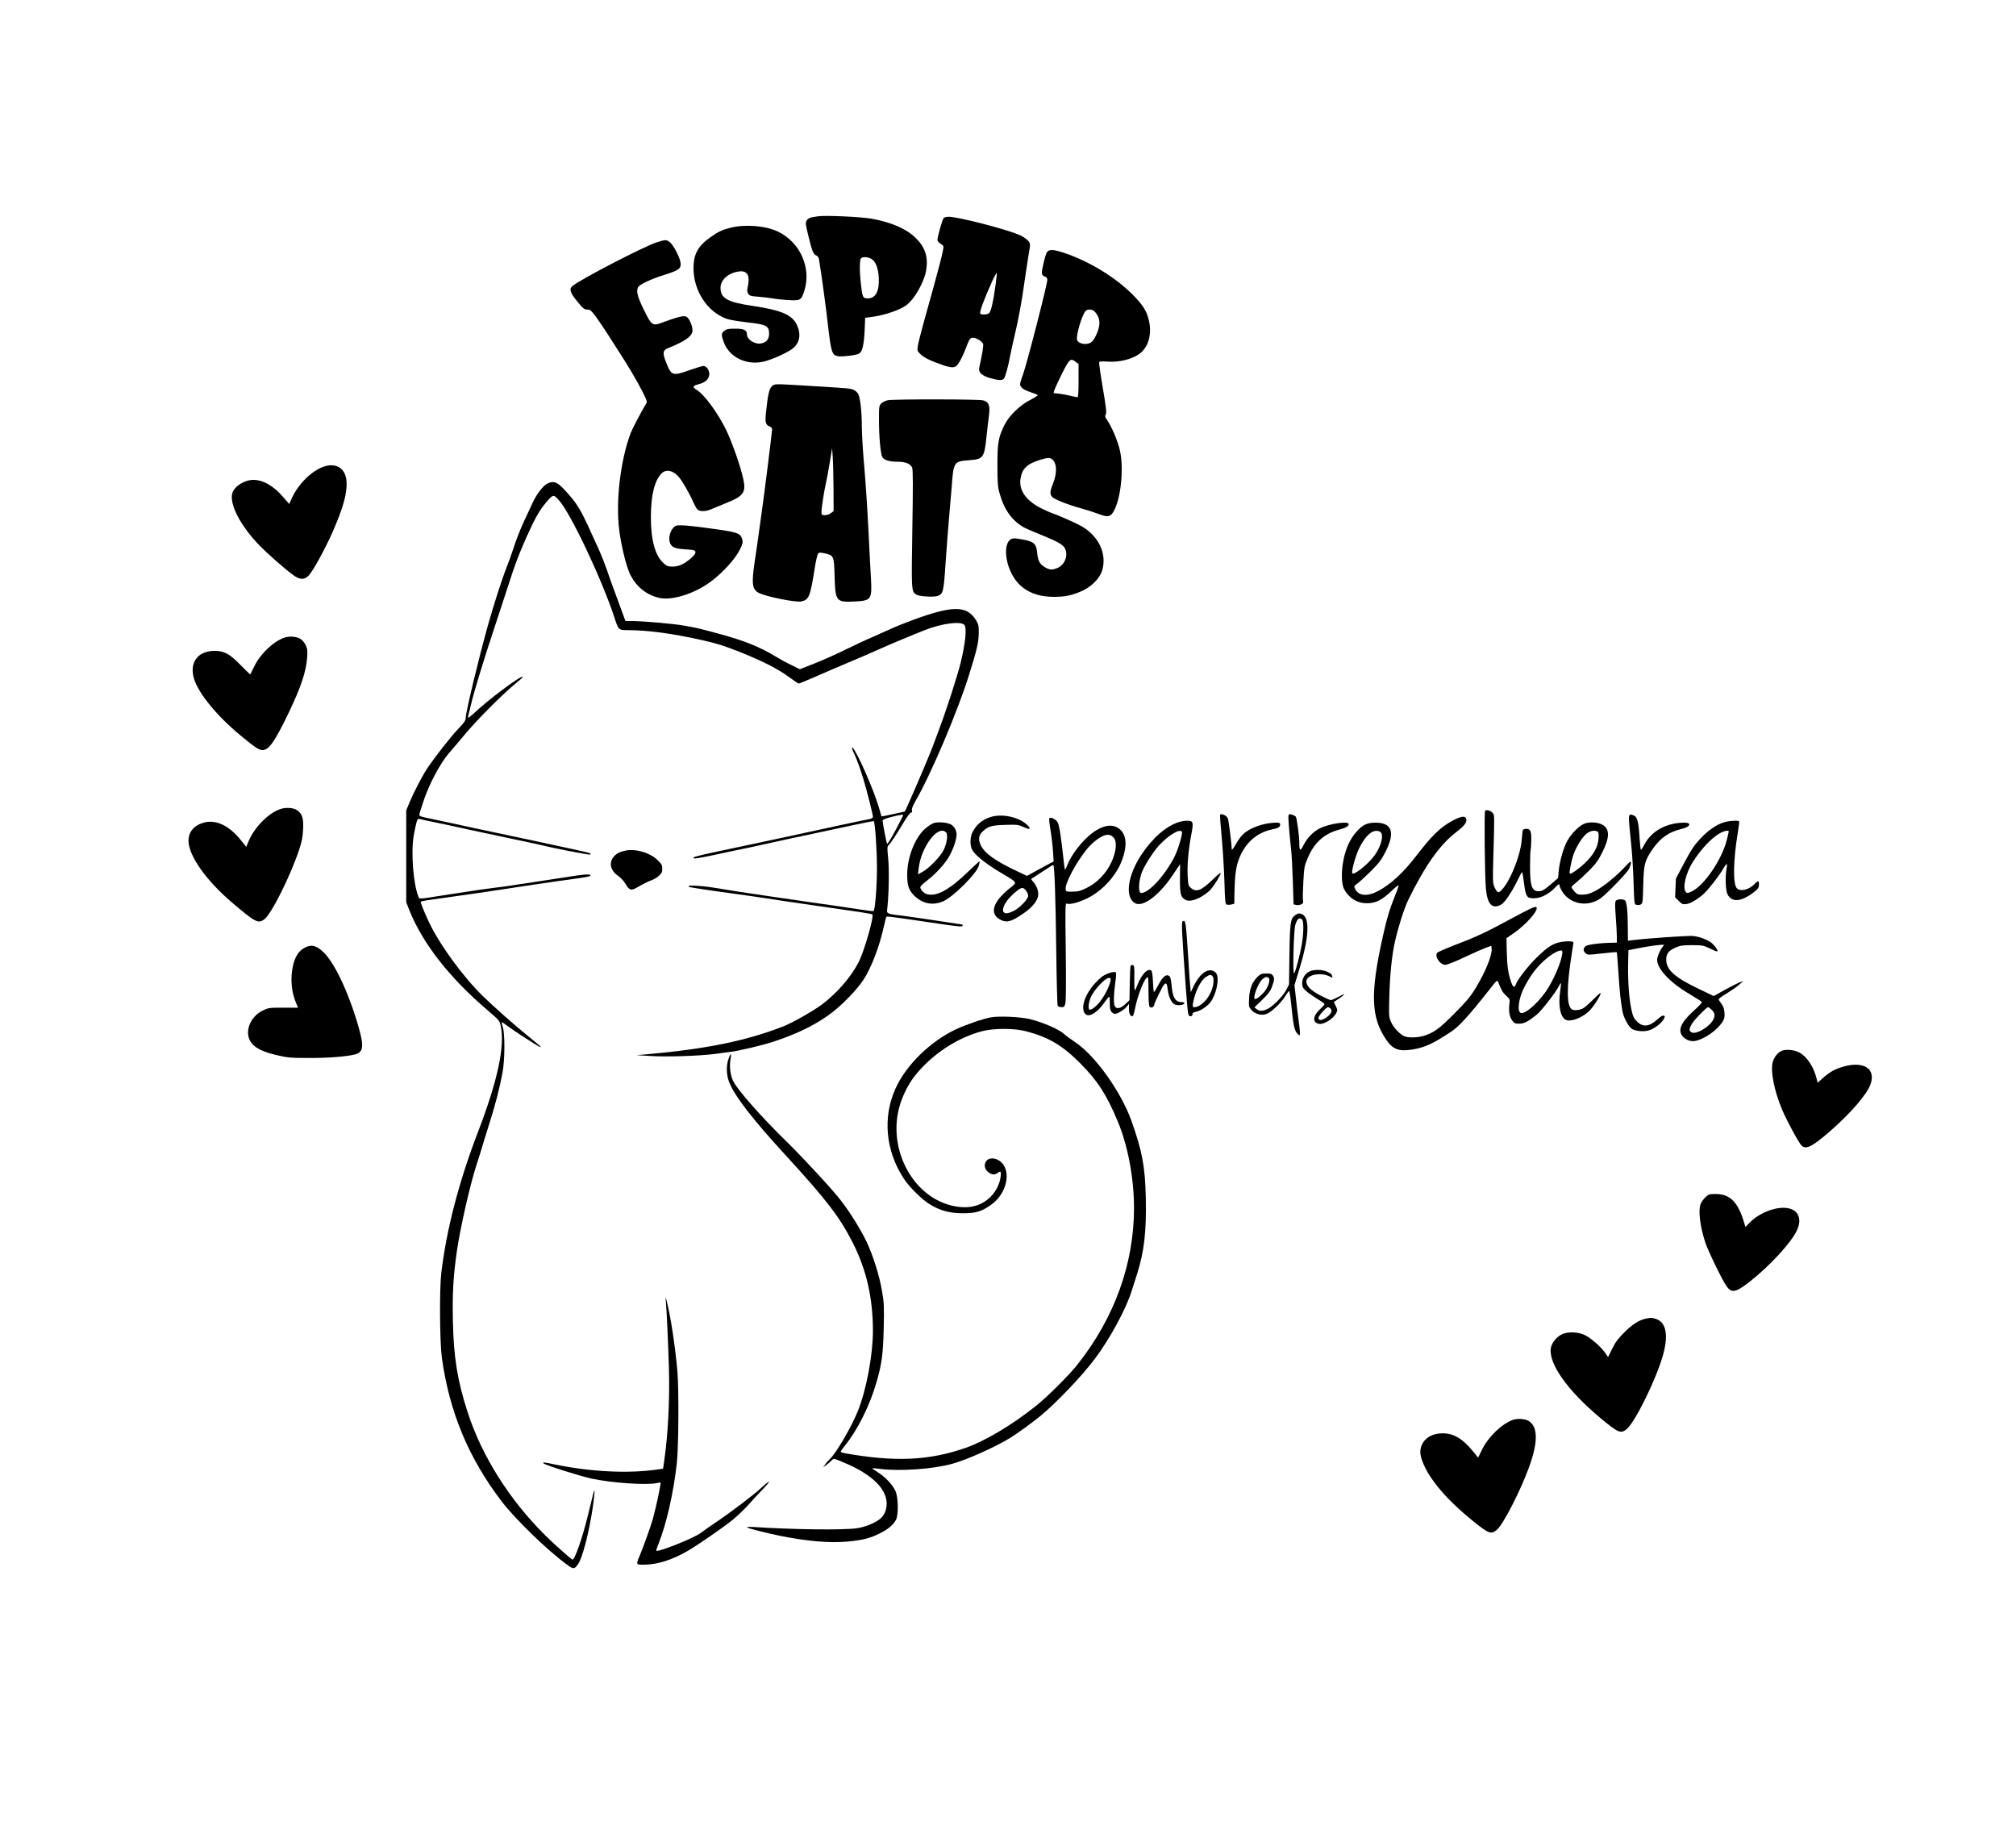 <?xml version="1.0" standalone="no"?>
<!DOCTYPE svg PUBLIC "-//W3C//DTD SVG 20010904//EN"
 "http://www.w3.org/TR/2001/REC-SVG-20010904/DTD/svg10.dtd">
<svg version="1.0" xmlns="http://www.w3.org/2000/svg"
 width="2000pt" height="1811pt" viewBox="0 0 2000 1811"
 preserveAspectRatio="xMidYMid meet">

<g transform="translate(0,1811) scale(0.1,-0.1)"
fill="#000000" stroke="none">
<path d="M8110 15964 c-14 -2 -40 -7 -58 -10 -19 -3 -39 -15 -48 -29 -15 -24
-14 -33 16 -157 36 -148 50 -184 80 -193 12 -4 21 -18 25 -38 23 -138 69 -472
90 -662 29 -250 39 -283 90 -297 40 -10 192 8 220 26 31 20 46 88 53 233 l5
121 56 7 c125 15 283 67 350 116 85 61 184 238 201 359 18 129 -15 223 -110
314 -93 89 -243 153 -435 187 -106 19 -471 35 -535 23z m531 -420 c44 -22 72
-90 77 -190 7 -132 -31 -204 -110 -204 -48 0 -53 11 -67 142 -15 130 -14 241
1 256 17 17 63 15 99 -4z"/>
<path d="M9361 15946 c-13 -16 -61 -186 -61 -216 0 -10 14 -27 30 -37 17 -9
30 -23 30 -29 0 -40 -46 -217 -194 -744 -30 -108 -57 -217 -61 -243 -7 -46 -6
-49 32 -85 27 -25 71 -49 139 -75 129 -49 170 -58 201 -44 27 12 69 88 110
197 29 76 39 90 65 90 33 0 95 -38 101 -62 5 -20 -6 -86 -39 -239 -9 -42 29
-77 111 -100 83 -23 118 -24 135 -4 13 16 44 128 60 220 6 33 26 123 44 200
37 151 78 374 101 550 9 61 25 168 36 238 22 128 22 129 2 155 -11 15 -44 39
-74 54 -106 54 -619 188 -718 188 -21 0 -44 -6 -50 -14z m514 -674 c-22 -157
-43 -249 -62 -267 -16 -17 -79 -20 -88 -5 -9 15 31 126 113 309 25 57 48 99
50 92 2 -6 -4 -64 -13 -129z"/>
<path d="M7243 15850 c-85 -22 -117 -38 -199 -96 -120 -84 -164 -167 -164
-304 0 -227 140 -438 334 -504 27 -9 111 -23 188 -32 201 -22 228 -35 228
-114 0 -54 -26 -86 -77 -96 -64 -13 -143 37 -143 91 0 41 -29 55 -117 55 -66
0 -85 -4 -107 -21 -32 -25 -32 -41 -5 -115 58 -156 242 -237 417 -185 93 28
216 86 266 124 70 55 85 141 42 234 -48 101 -153 146 -440 189 -250 37 -318
75 -318 180 0 80 81 150 188 162 77 8 105 -40 84 -143 -10 -47 -9 -60 4 -79
13 -20 25 -24 98 -29 46 -4 108 -11 138 -16 30 -6 101 -14 158 -17 123 -8 132
-3 162 94 71 228 -44 482 -265 586 -124 58 -327 74 -472 36z"/>
<path d="M6514 15706 c-130 -42 -762 -370 -836 -434 -34 -29 -22 -65 48 -151
58 -71 70 -81 99 -81 29 0 39 -8 87 -72 29 -40 82 -118 117 -173 35 -55 86
-134 112 -175 94 -144 177 -286 230 -389 50 -101 52 -105 36 -130 -43 -71
-132 -239 -149 -283 -104 -275 -152 -685 -114 -973 21 -157 68 -348 105 -427
60 -126 163 -210 294 -239 129 -28 356 46 515 167 118 90 236 220 282 313 28
55 31 69 24 99 -16 61 -42 72 -261 103 -109 16 -242 32 -296 36 -87 5 -99 4
-118 -13 -54 -47 -66 -149 -23 -189 25 -23 57 -30 189 -38 60 -3 59 -33 -2
-86 -67 -57 -119 -81 -181 -81 -43 0 -57 5 -86 31 -86 75 -128 226 -129 459 0
216 36 364 107 435 43 43 111 30 167 -32 32 -34 109 -167 144 -248 15 -33 34
-68 42 -77 20 -23 81 -23 131 -2 20 9 86 36 145 60 183 72 209 107 182 238
-27 127 -113 373 -173 495 -82 167 -213 345 -288 392 -19 11 -34 26 -34 33 0
7 23 18 51 25 64 17 98 46 105 91 7 41 -25 90 -58 90 -11 0 -71 -18 -133 -40
-172 -61 -184 -58 -235 71 -39 96 -36 124 18 146 175 71 242 120 242 176 0 50
-35 125 -64 138 -23 11 -96 -8 -257 -68 -68 -25 -88 -12 -138 87 -85 167 -103
229 -81 271 16 28 129 82 262 123 139 44 162 60 161 109 -1 48 -66 179 -104
211 -37 31 -44 31 -135 2z"/>
<path d="M10386 15608 c-8 -13 -24 -65 -35 -116 -23 -99 -21 -114 20 -127 12
-4 19 -16 19 -31 0 -47 -206 -845 -244 -947 -15 -37 -26 -76 -26 -87 0 -31 32
-56 104 -80 36 -12 68 -25 71 -29 2 -4 -30 -25 -73 -47 -103 -51 -216 -162
-260 -255 -59 -123 -67 -173 -67 -394 0 -164 3 -212 19 -269 44 -165 119 -273
236 -343 19 -12 97 -46 173 -76 167 -67 222 -98 242 -137 34 -65 0 -160 -69
-191 -53 -24 -80 -24 -125 2 -55 31 -73 63 -81 141 -8 90 -29 113 -125 133
-39 8 -84 15 -101 15 -128 1 -104 -292 37 -445 82 -89 202 -135 349 -135 111
0 171 11 268 51 105 43 193 130 217 214 48 165 -37 342 -212 439 -50 28 -231
109 -273 121 -14 4 -62 25 -108 47 -155 74 -234 179 -219 293 15 106 63 153
199 195 64 19 82 21 103 12 60 -28 68 -135 19 -256 -29 -71 -30 -97 -6 -125
20 -24 161 -79 296 -116 51 -14 122 -37 156 -50 103 -40 130 -34 165 36 67
131 94 417 56 587 -20 93 -80 236 -127 304 -21 30 -24 40 -14 58 9 17 3 71
-30 265 -23 135 -39 249 -35 254 3 6 39 8 88 4 106 -7 228 21 303 72 97 64
136 202 100 345 -22 84 -53 136 -134 222 -173 183 -442 351 -703 439 -107 36
-153 38 -173 7z m475 -590 c36 -38 52 -86 44 -137 -9 -61 -51 -148 -81 -167
-45 -30 -126 -15 -139 25 -12 40 46 240 83 284 21 24 67 22 93 -5z m-187 -499
l26 -20 0 -165 c0 -113 -3 -164 -11 -164 -6 0 -37 6 -68 14 -31 8 -81 17 -113
21 l-56 6 8 29 c5 16 39 90 76 165 74 147 85 156 138 114z"/>
<path d="M7656 14277 c-25 -25 -38 -80 -56 -249 -12 -108 -6 -132 36 -148 14
-6 24 -18 24 -28 0 -22 -86 -709 -100 -797 -5 -33 -18 -127 -29 -210 -11 -82
-29 -211 -41 -285 -37 -244 -30 -299 44 -334 77 -36 357 -92 412 -82 79 15 91
44 135 321 12 77 28 146 35 154 11 12 22 12 67 2 89 -20 91 -25 97 -230 7
-248 15 -257 204 -247 161 9 168 20 156 236 -5 80 -16 296 -25 480 -9 184 -27
459 -40 611 -14 152 -25 332 -25 400 0 152 -15 291 -36 331 -8 16 -30 35 -47
42 -32 14 -60 16 -477 41 -314 19 -307 19 -334 -8z m613 -1009 l1 -227 -26
-20 c-15 -12 -41 -21 -60 -21 -32 0 -34 2 -34 35 0 41 25 202 45 289 8 34 24
124 37 201 l23 140 6 -85 c4 -47 7 -187 8 -312z"/>
<path d="M8807 14140 c-20 -4 -49 -17 -62 -30 -24 -23 -25 -27 -25 -166 0
-173 16 -341 35 -371 19 -28 72 -43 153 -43 76 0 126 -21 141 -59 9 -20 9
-180 2 -606 -10 -625 -10 -622 41 -654 28 -17 175 -26 210 -12 55 21 60 41 79
329 10 147 25 341 33 432 8 91 20 233 27 315 18 254 22 259 171 270 146 11
153 21 177 255 6 58 16 142 22 186 13 102 0 138 -59 153 -43 12 -886 13 -945
1z"/>
<path d="M3237 13489 c-123 -29 -268 -164 -339 -314 l-29 -64 -59 68 c-95 111
-199 171 -296 171 -91 0 -192 -65 -210 -135 -28 -111 84 -324 271 -516 86 -88
248 -230 331 -291 69 -51 114 -52 158 -5 43 46 162 264 236 431 106 241 148
393 137 509 -10 113 -90 172 -200 146z"/>
<path d="M5433 13315 c-41 -18 -108 -103 -148 -190 -18 -38 -58 -125 -90 -193
-31 -67 -74 -176 -95 -242 -21 -66 -55 -159 -74 -207 -45 -113 -133 -387 -186
-578 -94 -336 -220 -862 -220 -916 0 -26 -15 -47 -78 -113 -70 -73 -230 -277
-309 -396 -44 -67 -130 -232 -169 -326 l-34 -83 0 -455 0 -455 30 -77 c132
-331 400 -674 780 -997 109 -94 116 -101 127 -150 44 -201 -29 -544 -224
-1052 -190 -494 -313 -967 -365 -1400 -19 -166 -16 -686 6 -845 74 -535 264
-991 591 -1420 136 -178 450 -483 649 -629 66 -49 75 -48 113 8 43 64 106 310
143 554 23 162 25 220 3 132 -8 -33 -33 -132 -54 -220 -52 -211 -127 -425
-149 -425 -10 0 -189 159 -275 245 -352 350 -625 783 -765 1215 -101 310 -140
548 -147 905 -6 286 4 447 41 706 33 222 127 637 188 828 28 86 55 172 60 191
5 19 36 118 68 220 64 200 107 368 136 525 23 131 24 378 2 448 -9 26 -13 47
-8 47 4 0 27 -15 51 -34 65 -49 301 -202 324 -210 24 -7 15 0 -131 119 -118
96 -332 285 -430 381 -207 202 -439 523 -545 751 -44 95 -80 186 -75 190 2 2
30 8 62 13 105 15 417 60 499 71 44 6 105 15 135 20 117 19 721 109 845 124
72 10 134 21 139 26 20 18 -28 20 -131 5 -101 -15 -164 -25 -503 -77 -218 -33
-251 -38 -340 -48 -79 -10 -135 -18 -485 -72 -255 -40 -233 -39 -245 -10 -50
125 -74 437 -46 601 9 52 22 112 28 133 10 34 14 38 37 32 14 -4 79 -18 143
-31 65 -13 211 -44 325 -70 115 -25 303 -65 418 -89 116 -24 248 -52 295 -63
162 -40 500 -105 507 -98 12 12 -3 16 -168 52 -90 19 -265 57 -389 84 -124 27
-313 67 -420 89 -107 23 -285 60 -395 85 -110 24 -228 49 -262 56 -47 9 -63
17 -63 29 0 9 22 80 49 157 53 155 162 357 241 449 25 28 100 117 168 198 127
151 386 409 505 504 38 30 66 57 63 60 -16 17 -349 -232 -483 -361 -29 -27
-55 -47 -58 -45 -3 3 -1 19 4 35 5 16 14 54 21 84 26 118 127 450 237 780 63
190 136 413 163 497 51 162 125 342 220 539 42 84 79 143 125 197 72 85 75 85
126 30 116 -124 430 -787 556 -1173 38 -117 42 -120 121 -120 203 0 444 -32
732 -96 168 -38 229 -57 410 -129 210 -85 360 -161 468 -241 47 -35 91 -64 97
-64 5 0 78 30 160 66 83 37 233 101 335 144 102 42 230 98 285 123 106 48 350
150 475 199 163 64 348 88 386 51 27 -27 13 -176 -35 -374 -35 -142 -146 -484
-224 -689 -13 -36 -38 -101 -54 -145 -51 -134 -271 -645 -278 -645 -1 0 -53
-11 -115 -25 -62 -14 -114 -24 -115 -23 0 2 -11 39 -24 83 -48 169 -217 555
-263 600 -13 12 -2 -28 18 -66 21 -42 63 -157 90 -249 36 -120 94 -350 94
-371 0 -12 -11 -19 -37 -24 -21 -3 -150 -31 -288 -60 -453 -99 -716 -155
-1000 -215 -325 -68 -444 -95 -452 -104 -19 -19 24 -14 194 22 103 23 235 50
293 62 58 12 121 25 140 30 31 8 452 99 975 210 99 21 181 37 183 35 13 -11
32 -288 32 -460 0 -186 -18 -416 -34 -432 -2 -3 -78 7 -168 21 -90 14 -262 40
-383 56 -255 36 -867 126 -940 140 -188 34 -365 47 -343 24 5 -5 214 -37 418
-64 147 -20 309 -43 545 -80 72 -11 195 -29 275 -40 438 -62 576 -83 584 -90
19 -18 -78 -358 -134 -470 -75 -148 -213 -308 -364 -422 -89 -67 -298 -185
-388 -220 -376 -145 -761 -223 -1368 -277 l-85 -7 130 -8 c160 -11 487 0 639
19 62 9 130 17 152 20 85 9 335 68 444 105 247 82 431 175 585 295 101 79 239
223 298 312 80 120 162 334 207 540 10 47 21 87 24 90 5 6 87 -5 511 -68 218
-32 245 -34 245 -19 0 6 -2 10 -5 10 -2 0 -89 13 -192 29 -103 16 -260 39
-348 51 -231 30 -208 20 -201 93 15 155 18 380 7 486 -10 98 -10 114 4 127 23
23 83 114 150 227 32 53 64 97 72 97 11 0 14 7 10 22 -4 14 7 43 32 87 153
261 424 900 536 1261 80 258 95 322 95 421 0 66 -4 81 -29 120 -90 143 -227
144 -610 5 -82 -30 -184 -71 -227 -91 -44 -20 -126 -57 -184 -82 -58 -24 -177
-80 -265 -123 -88 -44 -227 -106 -310 -139 l-150 -59 -85 42 c-47 22 -116 60
-155 84 -153 94 -315 159 -560 225 -191 52 -224 60 -351 82 -99 18 -400 44
-509 45 l-70 0 -27 73 c-14 39 -49 133 -76 207 -28 74 -65 178 -82 230 -18 52
-52 138 -75 190 -184 409 -203 442 -315 569 -96 109 -129 126 -197 96z m3527
-3292 c0 -3 -35 -71 -77 -150 -48 -90 -79 -139 -83 -131 -7 12 -41 193 -44
227 -1 10 25 22 84 37 93 23 120 27 120 17z"/>
<path d="M2824 11786 c-108 -35 -238 -157 -300 -283 -22 -43 -40 -80 -41 -82
-1 -2 -44 39 -95 91 -111 114 -162 141 -258 142 -167 1 -253 -115 -206 -274
43 -145 223 -366 456 -560 153 -126 188 -150 226 -150 61 0 121 86 258 370
121 253 173 408 183 547 5 69 3 87 -15 125 -12 24 -35 51 -51 61 -40 24 -108
29 -157 13z"/>
<path d="M2784 10086 c-119 -38 -262 -183 -319 -323 l-22 -53 -53 66 c-118
146 -247 207 -366 175 -98 -26 -154 -92 -154 -180 1 -148 172 -391 429 -611
234 -199 260 -213 322 -170 69 50 259 428 346 690 28 84 36 125 40 205 5 111
-8 151 -59 188 -33 25 -110 31 -164 13z"/>
<path d="M14733 10067 c-10 -16 -3 -654 8 -771 14 -155 62 -206 150 -160 35
18 106 123 164 242 21 45 42 82 45 82 3 0 11 -45 18 -100 11 -98 23 -137 46
-152 6 -4 31 -8 56 -8 64 0 145 41 203 102 30 32 47 44 47 34 0 -26 35 -88 67
-117 92 -86 228 -95 337 -23 57 39 264 251 287 296 10 21 19 48 19 60 -1 20
-9 14 -58 -39 -83 -90 -213 -196 -294 -239 -56 -29 -83 -37 -126 -38 -49 0
-57 3 -83 32 -16 18 -29 37 -29 42 0 5 21 26 48 47 26 21 83 74 127 118 64 64
90 99 128 175 74 147 78 227 15 273 -38 28 -121 38 -179 21 -54 -16 -134 -93
-179 -172 -38 -66 -77 -201 -86 -297 l-7 -75 -56 -48 c-81 -70 -102 -82 -138
-82 -67 0 -85 55 -84 258 1 79 3 147 6 151 2 4 5 47 6 96 2 97 -10 119 -61
113 -24 -3 -25 -6 -32 -93 -7 -104 -48 -243 -111 -373 -42 -88 -98 -162 -124
-162 -8 0 -23 21 -35 47 -20 45 -20 57 -13 307 12 421 12 411 -8 434 -21 23
-65 34 -74 19z m1116 -206 c10 -7 13 -25 9 -74 -7 -81 -50 -157 -135 -238 -61
-58 -141 -114 -150 -105 -7 7 13 116 34 181 23 73 87 179 130 214 38 31 83 40
112 22z"/>
<path d="M12104 10027 c-2 -7 5 -107 16 -222 11 -116 23 -312 27 -437 6 -209
8 -227 25 -231 10 -3 31 -2 46 2 l27 7 2 116 c4 183 16 264 54 352 60 141 173
238 311 267 69 15 88 25 88 49 0 16 -7 20 -37 20 -118 0 -253 -46 -326 -110
-21 -18 -56 -65 -77 -104 -23 -41 -40 -63 -40 -51 -1 49 -30 285 -39 307 -11
30 -69 55 -77 35z"/>
<path d="M12783 10024 c-5 -14 4 -138 27 -354 5 -47 12 -185 16 -308 l7 -222
24 -6 c14 -4 36 -1 50 5 21 10 24 16 20 41 -4 15 -2 98 3 183 8 147 10 159 46
242 62 146 161 235 303 274 77 22 101 35 101 57 0 33 -195 4 -286 -42 -67 -34
-126 -94 -162 -167 -33 -65 -42 -60 -42 26 0 58 -24 240 -34 255 -3 6 -20 15
-36 21 -25 8 -32 7 -37 -5z"/>
<path d="M16160 9988 c0 -24 9 -126 20 -228 11 -102 23 -283 26 -403 7 -214 7
-217 30 -223 12 -3 31 -1 42 5 18 10 20 24 24 193 6 211 13 239 96 360 76 109
160 167 289 197 82 20 99 61 25 61 -177 0 -325 -80 -397 -214 -16 -31 -33 -56
-36 -56 -3 0 -9 51 -13 113 -9 154 -22 212 -53 226 -44 20 -53 14 -53 -31z"/>
<path d="M9821 10004 c-85 -30 -134 -73 -176 -154 -22 -43 -23 -125 -2 -166
27 -53 129 -136 267 -219 196 -117 186 -101 104 -168 -169 -137 -201 -253 -87
-311 62 -31 109 -18 228 65 93 64 145 132 145 190 0 43 -20 90 -53 126 -11 13
-19 24 -16 26 2 2 31 20 64 41 33 21 79 51 103 67 23 16 46 29 51 29 12 0 23
-300 30 -870 3 -283 10 -521 14 -527 5 -7 21 -13 37 -13 25 0 31 5 39 36 6 23
8 208 4 517 -6 446 -5 480 10 474 31 -12 120 12 206 54 146 72 282 220 339
369 62 162 48 276 -40 330 -106 65 -278 -31 -424 -236 -26 -36 -57 -90 -69
-120 -12 -30 -25 -57 -28 -60 -3 -3 -8 25 -12 63 -24 234 -46 377 -62 406 -19
31 -69 56 -83 41 -4 -5 1 -56 11 -114 10 -58 21 -152 25 -210 l7 -105 -34 -17
c-19 -10 -78 -42 -133 -72 l-98 -54 -97 46 c-218 103 -322 177 -361 258 -27
58 -21 100 18 136 56 53 88 62 224 66 119 4 130 2 182 -21 60 -28 77 -23 45
12 -80 86 -260 126 -378 85z m1224 -199 c33 -32 33 -105 1 -198 -48 -135 -147
-247 -271 -307 -57 -28 -82 -34 -135 -34 -61 -1 -65 0 -68 23 -8 57 97 256
210 398 27 34 76 80 110 102 72 49 116 54 153 16z m-861 -537 c9 -12 16 -32
16 -44 0 -32 -81 -117 -143 -149 -150 -79 -139 56 15 185 64 54 79 55 112 8z"/>
<path d="M14414 9972 c-123 -66 -206 -146 -367 -355 -126 -164 -252 -280 -375
-345 -106 -56 -192 -49 -226 17 -16 30 -16 30 21 58 21 15 81 71 134 123 79
79 103 111 143 189 99 193 67 291 -97 291 -84 0 -128 -20 -188 -88 -64 -71
-106 -161 -130 -277 -24 -114 -22 -241 4 -292 47 -90 131 -143 227 -142 93 0
150 30 262 138 26 24 50 42 53 40 2 -3 -13 -49 -35 -102 -52 -129 -83 -230
-124 -417 -123 -554 -115 -790 34 -1010 67 -99 127 -122 262 -100 123 20 205
58 386 178 77 51 183 168 374 411 77 100 82 104 91 80 31 -81 44 -103 79 -135
37 -33 38 -36 32 -84 -9 -68 2 -130 30 -165 21 -26 31 -30 70 -29 48 1 89 23
175 93 46 39 180 211 213 274 11 22 21 37 23 35 3 -2 -1 -35 -6 -73 -24 -150
2 -274 61 -293 51 -17 150 21 221 85 40 36 119 157 119 182 0 7 -31 -19 -69
-58 -39 -39 -85 -80 -103 -91 -33 -20 -93 -26 -114 -12 -54 36 -54 222 1 567
8 50 14 93 15 96 0 13 -57 17 -115 7 -85 -13 -139 -47 -249 -155 -90 -87 -196
-225 -211 -274 -11 -32 -29 -17 -47 41 -28 84 -37 155 -40 295 l-3 129 68 47
c124 84 256 234 229 261 -11 11 -61 -12 -279 -130 -214 -116 -332 -171 -528
-245 -93 -36 -174 -71 -179 -79 -24 -39 31 -118 83 -118 17 0 103 34 193 77
89 42 185 84 213 94 l50 18 3 -30 c7 -62 -64 -235 -160 -392 -50 -82 -90 -130
-207 -248 -149 -150 -202 -189 -299 -221 -60 -20 -156 -24 -196 -8 -45 17
-113 88 -136 143 -22 50 -22 60 -17 257 6 219 26 412 58 550 33 144 90 321
128 400 167 341 310 546 475 674 88 69 112 101 101 135 -10 31 -49 26 -131
-17z m-723 -112 c41 -23 14 -142 -56 -237 -60 -83 -204 -198 -219 -175 -11 18
28 161 63 238 67 143 147 208 212 174z m1809 -1192 c-1 -80 -88 -285 -167
-397 -89 -124 -206 -223 -246 -208 -40 15 -20 154 39 263 60 112 107 175 184
248 89 84 190 134 190 94z"/>
<path d="M11695 9956 c-126 -40 -260 -156 -371 -323 -139 -209 -167 -425 -63
-482 78 -43 242 80 378 286 l68 102 -1 -143 c-1 -157 7 -186 56 -212 49 -25
147 12 234 88 34 30 114 155 114 179 0 7 -38 -24 -83 -69 -111 -107 -159 -125
-213 -79 -25 22 -27 30 -32 125 -5 110 9 263 38 412 22 115 17 130 -43 129
-23 0 -60 -6 -82 -13z m30 -96 c10 -16 -35 -169 -70 -241 -83 -169 -235 -344
-317 -364 -24 -6 -28 -3 -34 20 -10 40 1 123 26 188 25 65 120 212 175 269 95
99 200 160 220 128z"/>
<path d="M17108 9955 c-74 -20 -161 -79 -240 -164 -61 -65 -89 -107 -158 -237
l-84 -159 -4 -93 -4 -92 36 -36 c33 -33 40 -36 78 -31 39 5 109 47 170 101 43
38 151 176 187 239 18 31 36 57 40 57 5 0 5 -19 0 -42 -15 -80 -11 -220 9
-258 43 -86 140 -76 270 27 35 28 42 40 42 69 0 41 -9 43 -41 8 -55 -59 -142
-81 -178 -45 -40 40 -37 273 8 546 10 61 17 113 14 118 -7 11 -92 7 -145 -8z
m42 -93 c0 -5 -9 -44 -20 -87 -50 -195 -227 -453 -349 -508 -43 -19 -45 -19
-59 -1 -31 42 3 184 71 293 74 119 183 236 262 282 48 28 95 38 95 21z"/>
<path d="M9269 9948 c-20 -5 -62 -32 -93 -59 -100 -90 -176 -285 -176 -453 0
-104 13 -148 58 -197 82 -92 195 -117 303 -67 101 47 329 275 349 350 6 22 10
42 8 44 -3 2 -50 -41 -107 -96 -187 -182 -317 -255 -412 -230 -35 10 -69 45
-69 72 1 7 30 36 66 63 91 70 187 176 228 254 38 73 66 159 66 203 0 41 -25
85 -58 101 -36 19 -119 26 -163 15z m116 -94 c21 -22 11 -102 -23 -174 -30
-63 -144 -182 -212 -219 l-43 -24 6 54 c22 215 192 442 272 363z"/>
<path d="M6210 9674 c-59 -12 -91 -27 -120 -60 -53 -61 -36 -138 44 -193 24
-17 56 -51 70 -76 39 -66 57 -72 114 -39 69 40 113 61 151 75 19 7 50 26 68
42 27 24 33 36 33 70 0 36 -6 47 -49 88 -74 71 -210 112 -311 93z"/>
<path d="M16030 9175 c-9 -11 -9 -46 -1 -153 6 -76 11 -166 11 -200 l0 -62
-37 -1 c-126 -1 -255 -18 -273 -34 -26 -23 -25 -47 0 -70 20 -18 26 -18 162
-2 78 9 144 14 147 12 2 -3 10 -96 17 -207 12 -182 20 -261 40 -380 11 -63 65
-161 99 -177 41 -20 112 -25 161 -12 51 14 129 72 149 112 14 26 14 30 0 35
-10 4 -32 -9 -60 -35 -82 -75 -146 -83 -205 -23 -31 30 -40 50 -54 112 -24
105 -37 280 -34 450 l3 145 110 22 c61 12 142 25 180 28 68 7 69 7 54 -11 -29
-33 -59 -102 -59 -136 0 -88 129 -225 318 -336 66 -40 123 -76 126 -81 3 -5
-31 -42 -76 -82 -96 -87 -138 -148 -138 -199 0 -64 77 -118 148 -105 90 17
217 106 270 189 20 32 23 48 20 92 -4 46 -12 65 -53 120 -11 16 0 25 95 83 36
22 83 55 105 75 l40 36 -40 -15 c-22 -9 -88 -43 -147 -75 l-107 -60 -158 76
c-232 112 -313 186 -313 285 0 59 23 89 92 120 45 20 69 24 163 24 105 0 114
-2 178 -33 38 -19 71 -32 74 -29 8 9 -19 50 -51 79 -38 34 -119 66 -189 74
-44 5 -473 -24 -604 -42 l-43 -5 -1 123 c0 166 -11 267 -29 278 -23 15 -76 12
-90 -5z m952 -1082 c33 -32 36 -63 8 -108 -42 -67 -163 -136 -206 -116 -31 14
-30 37 5 92 27 43 142 159 157 159 4 0 21 -12 36 -27z"/>
<path d="M12851 9034 c-49 -35 -54 -67 -59 -389 l-4 -300 -29 -56 c-28 -56
-126 -156 -179 -184 -49 -25 -85 -27 -111 -6 l-24 19 76 74 c60 58 81 85 98
131 25 68 26 86 7 113 -11 15 -26 19 -65 18 -42 0 -57 -6 -82 -30 -55 -52 -82
-119 -87 -214 -4 -81 -3 -88 21 -116 35 -41 94 -59 147 -43 48 15 147 107 191
179 17 28 34 50 38 50 4 0 13 -57 20 -127 20 -200 31 -258 56 -289 13 -16 26
-26 30 -22 4 4 0 60 -9 125 -9 65 -23 175 -30 245 l-14 126 44 144 c100 323
111 517 35 558 -27 14 -43 13 -70 -6z m67 -46 c17 -17 15 -137 -3 -244 -19
-109 -63 -275 -77 -289 -15 -15 -4 429 12 480 19 63 41 80 68 53z m-331 -579
c15 -15 0 -72 -31 -119 -26 -39 -84 -90 -104 -90 -32 0 30 164 75 200 29 23
44 25 60 9z"/>
<path d="M11732 8971 c-13 -8 -6 -134 33 -671 20 -262 21 -270 45 -270 13 0
20 7 20 19 0 13 10 21 33 25 49 9 122 59 151 103 55 82 83 223 55 274 -5 11
-22 24 -36 30 -60 23 -137 -38 -192 -154 l-28 -59 -6 69 c-4 37 -11 147 -17
243 -25 392 -28 410 -58 391z m296 -543 c18 -18 14 -81 -8 -141 -33 -89 -113
-167 -170 -167 -19 0 -20 4 -15 38 19 111 76 228 128 261 37 24 48 26 65 9z"/>
<path d="M3013 8704 c-54 -31 -89 -91 -108 -180 -26 -122 -14 -257 33 -364
l19 -45 -146 0 c-140 0 -148 -1 -204 -28 -134 -66 -189 -227 -110 -325 42 -52
119 -88 253 -119 104 -24 134 -27 315 -27 188 -1 374 14 456 35 84 21 92 81
35 277 -101 348 -241 642 -355 745 -71 64 -120 72 -188 31z"/>
<path d="M11216 8528 c-3 -7 -6 -86 -8 -176 l-3 -163 -42 -40 c-47 -43 -86
-51 -103 -20 -14 27 -12 119 4 231 9 60 11 99 5 105 -14 14 -97 -12 -138 -44
-90 -72 -162 -177 -180 -262 -15 -69 5 -119 47 -119 37 0 98 44 142 104 76
102 69 100 70 19 0 -60 4 -77 21 -94 14 -14 27 -18 42 -13 36 10 85 44 107 71
l20 26 0 -50 c0 -47 12 -73 35 -73 6 0 17 32 24 71 21 114 84 283 116 309 18
15 17 21 19 -153 1 -101 4 -130 16 -137 15 -9 40 4 40 22 0 17 80 181 97 200
23 25 30 16 38 -49 7 -59 25 -104 53 -135 15 -18 65 -24 96 -12 25 10 19 24
-10 24 -60 0 -88 40 -98 140 -11 102 -16 119 -38 125 -27 9 -60 -24 -100 -101
-18 -35 -36 -64 -40 -64 -3 0 -8 45 -10 100 -2 58 -8 104 -15 111 -33 33 -97
-33 -139 -141 -9 -25 -21 -49 -25 -54 -4 -5 -7 49 -6 120 2 115 0 129 -16 132
-9 2 -19 -2 -21 -10z m-200 -150 c-10 -52 -59 -149 -105 -205 -40 -51 -92 -89
-105 -76 -13 14 -5 75 18 128 31 68 141 185 175 185 21 0 23 -3 17 -32z"/>
<path d="M12994 8476 c-45 -20 -76 -69 -76 -119 1 -36 6 -47 41 -78 23 -20 73
-55 111 -78 39 -23 70 -46 70 -51 0 -6 -19 -27 -42 -48 -73 -66 -81 -133 -16
-147 49 -11 143 47 175 108 13 26 12 32 -5 68 l-20 40 54 36 c30 20 52 38 50
40 -3 3 -30 -9 -61 -26 -31 -17 -64 -31 -73 -31 -9 0 -57 22 -107 48 -92 49
-135 92 -135 137 0 66 141 96 232 49 29 -15 30 -15 24 1 -3 9 -6 18 -6 21 0 2
-18 13 -40 24 -46 23 -129 26 -176 6z m204 -368 c19 -19 14 -42 -15 -70 -53
-49 -103 -61 -103 -23 0 19 78 105 94 105 7 0 17 -5 24 -12z"/>
<path d="M9831 8019 c-76 -13 -248 -72 -346 -118 -254 -119 -495 -354 -600
-586 -131 -288 -100 -621 83 -898 55 -84 182 -209 260 -255 103 -62 195 -86
327 -86 128 0 184 17 280 86 149 106 200 321 100 418 -44 43 -112 53 -144 21
-32 -32 -28 -83 10 -115 34 -29 66 -33 95 -11 32 24 37 18 31 -36 -9 -72 -46
-147 -101 -201 -90 -88 -202 -119 -347 -94 -435 76 -705 612 -533 1059 47 122
100 209 188 304 169 182 387 316 610 375 117 30 318 30 435 -1 222 -58 361
-140 536 -316 174 -175 263 -312 375 -581 100 -241 160 -561 160 -856 0 -551
-192 -1085 -557 -1548 -86 -110 -302 -325 -423 -421 -239 -189 -502 -345 -695
-412 -363 -125 -697 -140 -1197 -51 -21 4 -38 10 -38 14 0 5 19 32 43 62 127
158 243 391 312 626 53 184 66 280 72 537 5 216 3 253 -17 370 -25 149 -89
354 -153 488 -57 119 -161 288 -253 407 -79 104 -379 429 -534 580 -254 247
-497 523 -537 608 -29 62 -39 146 -25 219 11 63 0 61 -22 -4 -22 -65 -20 -151
5 -220 51 -137 230 -370 564 -733 401 -437 534 -609 664 -865 136 -267 200
-545 201 -871 0 -241 -63 -581 -147 -794 -63 -159 -220 -429 -283 -485 -12
-11 -32 -33 -43 -50 l-22 -30 30 22 c17 11 39 30 49 42 11 12 25 21 33 21 8 0
71 -26 141 -57 277 -125 410 -283 372 -441 -7 -31 -24 -63 -42 -82 -45 -48
-159 -97 -251 -109 -137 -19 -625 -13 -1024 13 -35 2 -63 0 -63 -4 0 -7 196
-57 330 -84 268 -54 497 -73 664 -57 156 15 220 31 321 80 84 41 135 84 163
135 27 49 24 226 -5 288 -28 62 -103 140 -175 185 -32 20 -57 38 -55 39 2 2
37 0 78 -6 198 -25 528 -2 717 51 148 41 424 165 578 259 62 38 232 162 299
218 160 133 403 388 532 558 148 195 311 493 368 674 15 47 40 126 56 175 70
220 93 419 86 753 -6 307 -36 467 -143 766 -104 290 -362 650 -558 779 -46 31
-93 65 -103 75 -46 48 -215 122 -348 154 -94 22 -305 32 -384 17z"/>
<path d="M17674 7686 c-37 -17 -69 -55 -85 -103 -29 -87 10 -288 92 -483 46
-108 163 -324 191 -352 43 -43 101 -15 269 129 214 185 383 379 417 482 52
152 -71 229 -271 171 -82 -23 -136 -53 -204 -114 l-51 -46 -11 45 c-30 118
-97 217 -174 257 -51 26 -133 33 -173 14z"/>
<path d="M16955 6261 c-29 -13 -72 -61 -84 -94 -25 -65 -6 -220 47 -382 26
-81 169 -375 211 -434 50 -70 92 -61 229 46 194 151 412 387 468 508 61 130 4
225 -134 225 -114 0 -257 -64 -341 -154 l-35 -36 -21 68 c-56 176 -131 252
-255 258 -36 2 -74 0 -85 -5z"/>
<path d="M6605 5210 c8 -78 24 -425 31 -670 9 -314 -8 -654 -47 -922 l-11 -76
-42 -6 c-301 -45 -678 -26 -1051 52 -83 18 -106 20 -93 7 17 -17 357 -125 476
-151 199 -43 548 -67 644 -45 20 5 39 7 41 5 6 -7 -41 -231 -76 -359 -19 -69
-93 -275 -128 -359 -41 -96 -41 -96 35 -96 135 0 282 46 439 137 106 62 368
243 453 314 44 37 109 99 145 139 35 40 95 104 132 143 100 104 103 124 6 35
-83 -77 -317 -255 -474 -359 -44 -30 -105 -72 -135 -95 -72 -54 -440 -199
-440 -174 0 5 9 33 21 62 82 207 150 507 184 808 17 159 21 729 5 910 -21 242
-67 545 -105 690 -14 55 -14 55 -10 10z"/>
<path d="M16330 5031 c-67 -13 -135 -56 -215 -136 -63 -63 -90 -98 -121 -163
l-41 -83 -28 41 c-44 63 -144 150 -205 179 -65 30 -162 34 -221 8 -55 -24
-106 -87 -114 -140 -23 -153 167 -421 489 -690 180 -150 206 -161 265 -111 82
69 287 484 356 723 61 209 35 341 -74 371 -39 11 -40 11 -91 1z"/>
<path d="M15008 4026 c-112 -41 -244 -169 -305 -294 l-39 -80 -52 64 c-104
126 -193 178 -302 177 -100 -1 -174 -43 -206 -118 -20 -48 -18 -95 8 -162 66
-176 243 -383 512 -599 148 -119 170 -126 229 -75 63 56 236 395 318 623 88
246 87 393 -4 453 -34 22 -114 28 -159 11z"/>
</g>
</svg>
